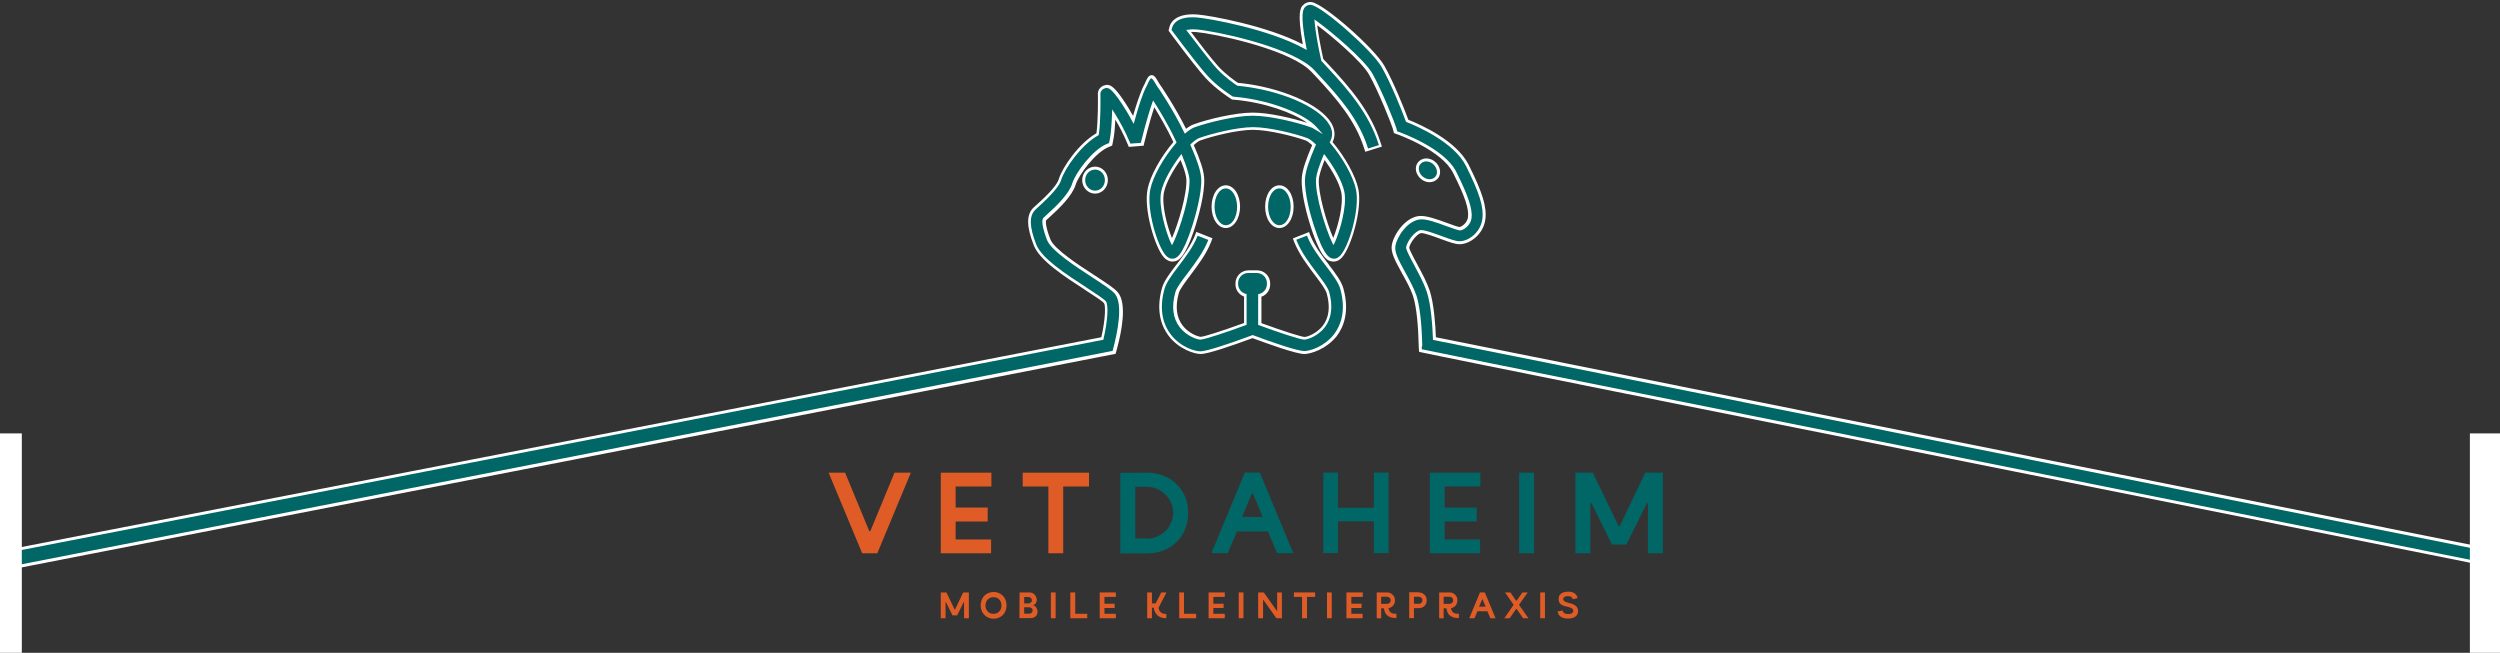 <svg xmlns="http://www.w3.org/2000/svg" xmlns:xlink="http://www.w3.org/1999/xlink" id="Ebene_1" x="0px" y="0px" viewBox="0 0 1685 440" style="enable-background:new 0 0 1685 440;" xml:space="preserve"><rect x="0" y="0" width="1685" height="440" fill="#333333" stroke="none"/> <style type="text/css"> .st0{fill:#E05C26;} .st1{clip-path:url(#SVGID_00000137814177690217828930000010152531416130102705_);fill:#006666;} .st2{fill:#006666;} .st3{clip-path:url(#SVGID_00000168109442030107242800000012262089871119767198_);fill:#E05C26;} .st4{clip-path:url(#SVGID_00000080893552695405293380000016268723423043353740_);fill:#E05C26;} .st5{clip-path:url(#SVGID_00000015353879635355333180000001023922970641822633_);fill:#E05C26;} .st6{fill:#FFFFFF;} </style> <polygon class="st0" points="581.1,372.9 558.5,318.6 569.6,318.6 585.9,358 586.6,358 602.9,318.6 613.9,318.6 591.3,372.9 "></polygon> <polygon class="st0" points="644.1,342.1 665.7,342.1 665.7,351.5 644.1,351.5 644.1,363.6 668,363.6 668,372.9 634.1,372.9 634.1,318.6 668.2,318.6 668.2,327.9 644.1,327.9 "></polygon> <polygon class="st0" points="706.6,327.9 689.3,327.9 689.3,318.6 734,318.6 734,327.9 716.6,327.9 716.6,372.9 706.6,372.9 706.6,327.9 "></polygon> <g> <defs> <rect id="SVGID_1_" x="-132.3" y="1.4" width="1944" height="765.1"></rect> </defs> <clipPath id="SVGID_00000084515310209254933560000014203568467119378366_"> <use xlink:href="#SVGID_1_" style="overflow:visible;"></use> </clipPath> <path style="clip-path:url(#SVGID_00000084515310209254933560000014203568467119378366_);fill:#006666;" d="M772.6,363.1 c3.4,0,6.4-0.8,9.2-2.4c2.8-1.6,5-3.7,6.5-6.4c1.6-2.7,2.4-5.6,2.4-8.7c0-3.1-0.8-6-2.4-8.7c-1.6-2.7-3.8-4.8-6.5-6.4 c-2.8-1.6-5.8-2.4-9.2-2.4h-7.4v34.8H772.6z M772.9,318.6c5.4,0,10.3,1.2,14.5,3.5c4.2,2.3,7.5,5.6,9.9,9.7c2.4,4.1,3.5,8.8,3.5,14 s-1.2,9.9-3.5,14c-2.4,4.1-5.6,7.3-9.9,9.7c-4.3,2.3-9.1,3.5-14.5,3.5h-17.8v-54.3L772.9,318.6L772.9,318.6z"></path> </g> <path class="st2" d="M851,348.4l-6.5-15.7h-0.8l-6.5,15.7H851z M839,318.5h10.1l22.6,54.3h-11l-6.1-14.6h-20.9l-6.2,14.6h-11 L839,318.5z"></path> <polygon class="st2" points="901.8,351.4 901.8,372.8 891.9,372.8 891.9,318.5 901.8,318.5 901.8,342.2 926,342.2 926,318.5 935.9,318.5 935.9,372.8 926,372.8 926,351.4 "></polygon> <polygon class="st2" points="973.7,342.1 995.3,342.1 995.3,351.5 973.7,351.5 973.7,363.6 997.6,363.6 997.6,372.9 963.7,372.9 963.7,318.6 997.8,318.6 997.8,327.9 973.7,327.9 "></polygon> <rect x="1023.9" y="318.6" class="st2" width="10.1" height="54.3"></rect> <polygon class="st2" points="1061.7,318.6 1073.6,318.6 1090.9,354.6 1091.7,354.6 1108.9,318.6 1120.8,318.6 1120.8,372.9 1110.7,372.9 1110.7,339.2 1110,339.2 1096.2,367 1086.4,367 1072.7,339.2 1071.9,339.2 1071.9,372.9 1061.8,372.9 1061.8,318.6 "></polygon> <polygon class="st0" points="634.1,399.3 637.9,399.3 643.4,410.8 643.7,410.8 649.2,399.3 653,399.3 653,416.7 649.8,416.7 649.8,405.9 649.5,405.9 645.1,414.8 642,414.8 637.6,405.9 637.3,405.9 637.3,416.7 634.1,416.7 634.1,399.3 "></polygon> <g> <defs> <rect id="SVGID_00000028301430167715121780000014367059583838221206_" x="-132.3" y="1.4" width="1944" height="765.1"></rect> </defs> <clipPath id="SVGID_00000067203966124774097740000000563574668489130428_"> <use xlink:href="#SVGID_00000028301430167715121780000014367059583838221206_" style="overflow:visible;"></use> </clipPath> <path style="clip-path:url(#SVGID_00000067203966124774097740000000563574668489130428_);fill:#E05C26;" d="M672.4,413 c0.8-0.5,1.5-1.2,1.9-2c0.5-0.9,0.7-1.9,0.7-2.9s-0.2-2.1-0.7-2.9c-0.5-0.9-1.1-1.6-1.9-2c-0.8-0.5-1.8-0.7-2.8-0.7s-2,0.2-2.8,0.7 c-0.8,0.5-1.5,1.2-1.9,2c-0.5,0.9-0.7,1.9-0.7,2.9s0.2,2.1,0.7,2.9c0.5,0.9,1.1,1.6,1.9,2c0.8,0.5,1.8,0.7,2.8,0.7 C670.7,413.7,671.6,413.5,672.4,413 M665.2,415.8c-1.3-0.8-2.4-1.9-3.1-3.2c-0.7-1.4-1.1-2.9-1.1-4.6c0-1.7,0.4-3.2,1.1-4.6 c0.7-1.4,1.8-2.5,3.1-3.2s2.8-1.2,4.5-1.2s3.1,0.4,4.5,1.2c1.3,0.8,2.4,1.9,3.1,3.2c0.7,1.4,1.1,2.9,1.1,4.6c0,1.7-0.4,3.2-1.1,4.6 c-0.7,1.4-1.8,2.5-3.1,3.2c-1.3,0.8-2.8,1.2-4.5,1.2C667.9,417,666.5,416.6,665.2,415.8"></path> <path style="clip-path:url(#SVGID_00000067203966124774097740000000563574668489130428_);fill:#E05C26;" d="M693.7,413.6 c0.7,0,1.2-0.2,1.6-0.6c0.4-0.4,0.7-0.9,0.7-1.6s-0.2-1.1-0.7-1.5c-0.4-0.4-1-0.6-1.7-0.6h-3.3v4.3H693.7z M693.2,406.7 c0.7,0,1.2-0.2,1.6-0.6c0.4-0.4,0.7-0.9,0.7-1.5s-0.2-1.1-0.7-1.6c-0.4-0.4-1-0.6-1.7-0.6h-2.8v4.3H693.2z M687.2,399.3h6.5 c1.1,0,2.1,0.2,2.8,0.8c0.8,0.5,1.3,1.1,1.7,1.9c0.4,0.8,0.6,1.6,0.6,2.3c0,0.9-0.2,1.6-0.6,2.2c-0.4,0.6-0.9,1.1-1.7,1.3v0.2 c0.8,0.2,1.5,0.8,2,1.6c0.5,0.8,0.8,1.7,0.8,2.6c0,0.9-0.2,1.7-0.6,2.4c-0.4,0.7-1,1.1-1.7,1.5c-0.7,0.3-1.5,0.5-2.5,0.5h-7.4 L687.2,399.3L687.2,399.3z"></path> </g> <rect x="708.3" y="399.3" class="st0" width="3.2" height="17.4"></rect> <polygon class="st0" points="732.8,416.7 721.4,416.7 721.4,399.3 724.7,399.3 724.7,413.7 732.8,413.7 "></polygon> <polygon class="st0" points="744.4,406.9 751.3,406.9 751.3,409.8 744.4,409.8 744.4,413.7 752.1,413.7 752.1,416.7 741.2,416.7 741.2,399.3 752.1,399.3 752.1,402.3 744.4,402.3 "></polygon> <g> <defs> <rect id="SVGID_00000030456919111865633600000008738100668700726943_" x="-132.3" y="1.4" width="1944" height="765.1"></rect> </defs> <clipPath id="SVGID_00000017494153606301215240000006012125745986912698_"> <use xlink:href="#SVGID_00000030456919111865633600000008738100668700726943_" style="overflow:visible;"></use> </clipPath> <path style="clip-path:url(#SVGID_00000017494153606301215240000006012125745986912698_);fill:#E05C26;" d="M780.6,407.1 c0,2.3,0.4,4,1.3,5.1c0.8,1.1,2.2,1.6,4.2,1.6v2.9c-2.9,0-5-0.8-6.5-2.5c-1.4-1.6-2.2-4-2.2-7.2L780.6,407.1L780.6,407.1z M776.4,409.6v7.1h-3.2v-17.4h3.2v7.4h2.5l3.8-7.4h3.5l-5.3,10.3H776.4z"></path> </g> <polygon class="st0" points="806.2,416.7 794.8,416.7 794.8,399.3 798,399.3 798,413.7 806.2,413.7 "></polygon> <polygon class="st0" points="817.8,406.9 824.7,406.9 824.7,409.8 817.8,409.8 817.8,413.7 825.5,413.7 825.5,416.7 814.6,416.7 814.6,399.3 825.5,399.3 825.5,402.3 817.8,402.3 "></polygon> <rect x="834.9" y="399.3" class="st0" width="3.2" height="17.4"></rect> <polygon class="st0" points="851.3,404.3 851.3,416.7 848,416.7 848,399.3 851.8,399.3 860.5,411.6 860.8,411.6 860.8,399.3 864,399.3 864,416.7 860.3,416.7 851.5,404.3 "></polygon> <polygon class="st0" points="877.6,402.3 872.1,402.3 872.1,399.3 886.4,399.3 886.4,402.3 880.9,402.3 880.9,416.7 877.6,416.7 877.6,402.3 "></polygon> <rect x="894.4" y="399.3" class="st0" width="3.2" height="17.4"></rect> <polygon class="st0" points="910.8,406.9 917.7,406.9 917.7,409.8 910.8,409.8 910.8,413.7 918.4,413.7 918.4,416.7 907.5,416.7 907.5,399.3 918.5,399.3 918.5,402.3 910.8,402.3 "></polygon> <g> <defs> <rect id="SVGID_00000072977861656910801320000009469570074050692761_" x="-132.3" y="1.4" width="1944" height="765.1"></rect> </defs> <clipPath id="SVGID_00000004508709340608278960000012934587400328980663_"> <use xlink:href="#SVGID_00000072977861656910801320000009469570074050692761_" style="overflow:visible;"></use> </clipPath> <path style="clip-path:url(#SVGID_00000004508709340608278960000012934587400328980663_);fill:#E05C26;" d="M935.7,407.8 c0,1.6,0.2,2.7,0.6,3.6c0.4,0.9,1,1.5,1.7,1.8c0.8,0.4,1.8,0.5,3.2,0.5v2.9c-2.9,0-5.1-0.7-6.5-2.1c-1.4-1.4-2.1-3.7-2.1-6.8H935.7 z M934.8,407c0.7,0,1.3-0.2,1.8-0.7c0.5-0.4,0.7-1,0.7-1.7s-0.2-1.3-0.7-1.7c-0.5-0.4-1.1-0.7-1.8-0.7h-3.9v4.8L934.8,407 L934.8,407z M927.9,416.7l0-17.4h7c1,0,1.9,0.2,2.7,0.7c0.8,0.5,1.4,1.1,1.9,1.9c0.5,0.8,0.7,1.7,0.7,2.7c0,1.3-0.4,2.5-1.2,3.5 c-0.8,1-1.9,1.6-3.2,1.8l-4.9,0.1l0,6.8L927.9,416.7L927.9,416.7z"></path> <path style="clip-path:url(#SVGID_00000004508709340608278960000012934587400328980663_);fill:#E05C26;" d="M956.2,407 c0.7,0,1.3-0.2,1.8-0.7c0.4-0.4,0.7-1,0.7-1.7c0-0.7-0.2-1.3-0.7-1.7c-0.4-0.4-1-0.7-1.8-0.7H953v4.7H956.2z M956.3,399.3 c1,0,1.9,0.2,2.7,0.7c0.8,0.5,1.5,1.1,1.9,1.9c0.5,0.8,0.7,1.7,0.7,2.7c0,1-0.2,1.9-0.7,2.7c-0.4,0.8-1.1,1.5-1.9,1.9 c-0.8,0.5-1.7,0.7-2.7,0.7H953v6.7h-3.2v-17.4H956.3z"></path> <path style="clip-path:url(#SVGID_00000004508709340608278960000012934587400328980663_);fill:#E05C26;" d="M977.8,407.8 c0,1.6,0.2,2.7,0.6,3.6c0.4,0.9,1,1.5,1.7,1.8c0.8,0.4,1.8,0.5,3.2,0.5v2.9c-2.9,0-5.1-0.7-6.5-2.1c-1.4-1.4-2.1-3.7-2.1-6.8H977.8 z M976.9,407c0.7,0,1.3-0.2,1.8-0.7c0.5-0.4,0.7-1,0.7-1.7s-0.2-1.3-0.7-1.7c-0.5-0.4-1.1-0.7-1.8-0.7H973v4.8L976.9,407L976.9,407 z M970,416.7l0-17.4h7c1,0,1.9,0.2,2.7,0.7c0.8,0.5,1.4,1.1,1.9,1.9c0.5,0.8,0.7,1.7,0.7,2.7c0,1.3-0.4,2.5-1.2,3.5 c-0.8,1-1.9,1.6-3.2,1.8l-4.9,0.1l0,6.8L970,416.7L970,416.7z"></path> </g> <path class="st0" d="M1001.3,408.9l-2.1-5H999l-2.1,5H1001.3z M997.5,399.3h3.3l7.2,17.4h-3.5l-2-4.7h-6.7l-2,4.7h-3.5L997.5,399.3z "></path> <polygon class="st0" points="1020.1,407.8 1020.1,407.5 1014.4,399.3 1018,399.3 1021.9,404.9 1022.2,404.9 1026.1,399.3 1029.7,399.3 1023.9,407.5 1023.9,407.8 1030.2,416.7 1026.6,416.7 1022.2,410.4 1021.9,410.4 1017.5,416.7 1013.9,416.7 "></polygon> <rect x="1038.1" y="399.3" class="st0" width="3.2" height="17.4"></rect> <g> <path class="st0" d="M1053.2,411.5c0.2,0.8,0.5,1.4,1.2,1.8c0.6,0.4,1.5,0.6,2.5,0.6c0.7,0,1.4-0.1,1.9-0.3c0.5-0.2,1-0.4,1.2-0.8 c0.3-0.3,0.4-0.7,0.4-1.2c0-0.6-0.3-1.1-1-1.6c-0.7-0.4-1.8-0.8-3.2-1.1c-2-0.4-3.5-1-4.4-1.8s-1.3-1.9-1.3-3.3 c0-1.1,0.2-2,0.7-2.7c0.5-0.7,1.2-1.3,2.2-1.7c1-0.4,2.1-0.6,3.5-0.6c1.8,0,3.2,0.3,4.3,1.1c1.1,0.7,1.8,1.8,2.1,3.2l-3.2,0.8 c-0.2-0.7-0.5-1.2-1.1-1.6c-0.5-0.3-1.3-0.5-2.2-0.5c-0.7,0-1.2,0.1-1.7,0.2c-0.5,0.2-0.8,0.4-1.1,0.7c-0.2,0.3-0.4,0.7-0.4,1.1 c0,0.6,0.3,1.1,0.9,1.5c0.6,0.4,1.6,0.7,2.9,1.1c2.2,0.5,3.8,1.1,4.7,2c1,0.8,1.5,2,1.5,3.4c0,1.6-0.6,2.9-1.8,3.8 c-1.2,0.9-2.9,1.3-5,1.3c-2,0-3.6-0.4-4.8-1.2c-1.2-0.8-1.9-2-2.2-3.6L1053.2,411.5z"></path> <path class="st2" d="M888,120.7c0.1-2.1,1.1-6.3,4.6-14.9c5.4,7.1,11,16.6,12.4,23.7c1.9,9.1-2.9,26-6.3,33.4 C894.2,153.8,887.3,131.2,888,120.7 M789.9,163c-3.4-7.4-8.2-24.3-6.3-33.4c1.5-7.1,7.1-16.6,12.4-23.7c3.5,8.6,4.4,12.8,4.6,14.9 C801.3,131.2,794.4,153.8,789.9,163 M957.4,236.3c33.3,7.4,785.3,157.2,818.6,164.6v-10.4L966.7,228.3c-0.3-8.6-1.3-23.1-4.2-32.1 c-1.9-5.7-5.3-11.9-8.3-17.3c-1.7-3.1-5.7-10.4-5.6-11.9c0.7-4.1,6-10.4,8.9-10.7c2.3-0.2,9.6,2.5,13.9,4.1 c5.9,2.2,9.6,3.5,12.2,3.5c6.7,0,15.1-6.5,16.4-15.8c1.1-8.1-1.9-17.9-11.1-36.3c-8.1-16.3-32.3-26.8-40.6-30.1 c-2.4-6.7-10.1-25.7-16.2-36.6c-6.6-11.7-40.5-41.5-48.4-42.5c-1.9-0.2-3.7,0.4-4.9,1.8c-1.3,1.4-3.9,4.3,0.6,27.6 c-23.6-13.1-63.7-20.3-72.3-21c-14.9-1.2-17.5,5.9-17.9,7.4l-0.6,2.3l1.4,1.9c0.7,0.9,16.5,22.2,23.2,29.5 c7,7.7,16.4,13.6,16.5,13.7l1,0.6l1.2,0.1c24.8,2.1,47.3,11.7,54.6,19.9c-1-0.6-2-1.1-2.9-1.4c-9.1-3.2-27.2-7.8-39.2-7.8 c-12,0-30.1,4.6-39.2,7.8c-1.8,0.7-3.9,1.9-6.1,3.8C791,72.1,780.5,57,780.5,57c-2.9-5.2-3.7-5.3-4.7-5.2c-0.7,0.1-1.4,0.2-3.6,5.5 c-2.8,5.2-5.9,15-8.3,23.5c-2.5-4.6-4.8-8.4-6.5-10.9c-7.8-12-10.2-12.3-13.1-11.3c-2,0.6-3.9,2.7-3.4,5.6c0,1.8,0.2,17.3-1.1,26.2 c-11.5,6.4-22.8,22.5-25.4,30.7c-1.7,5.6-11.9,14.8-15.5,17.9c-0.9,0.8-1.5,1.4-1.8,1.7c-4.5,4.5-4.3,12,0.5,24.3 c3.8,9.8,20.5,20.6,34,29.3c5.5,3.6,11.8,7.7,13.2,9.3c1.5,1.8,1.2,12-1.7,24.5L-72.3,386.6l-1,12l824-161.1l0.9-3.4 c2.3-8.6,6.9-29.2,0.6-36.6c-2.2-2.6-7-5.8-15.4-11.2c-10.3-6.7-27.5-17.8-30.2-24.7c-3.7-9.4-3.4-13.2-2.6-13.9 c0.2-0.2,0.7-0.7,1.6-1.4c7.7-7,15.9-15,18.1-22.2c2.2-7.1,13.5-22,22.3-25.8l2.3-1l0.5-2.5c1-4.6,1.4-11.5,1.6-17.7 c2.9,4.6,6.9,11.6,10.2,19.7l0.4,1.1l8.5-0.7l0.2-1.1c0-0.2,3.7-15.3,7.5-26.2c3.8,6,9.4,15.5,13.9,25l0.4,0.9 c-8.6,10-15.7,22.9-17.6,31.7c-2.8,13.5,5,39.2,10.7,45.3c2.2,2.4,4.5,2.6,6,2.4c2.1-0.3,6.5-0.9,13.6-23.1 c1.6-4.8,6.6-21.5,5.9-32.1c-0.3-4.7-2.6-12.1-7.2-22.4c2.1-2,3.9-3.3,5.2-3.8c8.2-2.9,25.2-7.2,35.9-7.2c10.7,0,27.8,4.3,35.9,7.2 c1.3,0.5,3.1,1.8,5.2,3.8c-4.5,10.3-6.9,17.7-7.2,22.4c-0.7,10.7,4.3,27.3,5.9,32.1c7.1,22.2,11.5,22.8,13.6,23.1 c1.4,0.2,3.6,0.1,6-2.4c5.8-6.2,13.6-31.9,10.7-45.3c-1.8-8.8-9-21.7-17.6-31.7l0.4-0.9c1.1-2.5,1.9-6.4-0.9-11.4 c-7.2-12.6-34.1-24.1-62.6-26.8c-2.3-1.6-8.7-6.1-13.6-11.4c-4.6-5.1-14.3-17.8-19.5-24.7c1.2-0.2,3-0.3,5.5-0.1 c11.7,1,58.2,10.5,75.7,24.6c1,0.8,1.9,1.6,2.6,2.4l3.3,3.5c13.7,14.7,26.6,29.5,32.5,48.4l0.5,1.5l9.2-2.9l-0.5-1.5 C923.2,75.8,909,59.4,895,44.5l-3.4-3.6c-0.2-0.2-0.4-0.4-0.6-0.6c-2.2-9.8-3.8-19.5-4.4-25.4c10.1,7.2,31.9,25.9,37,34.9 c6.6,11.7,15.6,34.5,16.1,36.7l0.6,2.5l2.5,0.9c0.3,0.1,29.6,10.6,37.4,26.1c8.1,16.2,11,24.9,10.2,30.7c-0.6,4.6-5,7.4-6.8,7.4 c-1.1,0-6.3-2-8.8-2.9c-6.8-2.5-13.8-5.1-18.3-4.6c-8.7,0.9-16.2,11.9-17.4,18.7c-0.8,4.4,1.9,9.6,6.7,18.3 c2.8,5.1,5.9,10.8,7.5,15.7c2.5,7.7,3.6,22.3,3.8,33.5C957.2,234,957.3,234.8,957.4,236.3"></path> <path class="st6" d="M1777,402.1l-1.2-0.3c-16.7-3.7-216.4-43.7-409.6-82.3c-192.9-38.6-392.3-78.5-409-82.2l-0.7-0.2l-0.1-0.7 c-0.1-1.5-0.2-2.3-0.2-3.6c-0.2-11.1-1.3-25.7-3.8-33.2c-1.6-5-5-11-7.5-15.5c-4.9-8.9-7.7-14.2-6.8-19c1.3-7.3,9.1-18.5,18.3-19.5 c4.7-0.5,11.8,2.1,18.7,4.6l0.6,0.2c1.9,0.7,7,2.6,7.9,2.6c1.2,0,5.2-2.4,5.8-6.5c0.8-5.6-2-14.1-10.1-30.1 c-7.5-15-36.5-25.5-36.8-25.6l-3-1.1l-0.8-3.1c-0.5-2-9.5-24.9-16-36.4c-4.8-8.5-24.5-25.5-34.9-33.2c0.7,5.8,2.2,14.3,4.1,22.8 l0,0c0.2,0.2,0.3,0.3,0.5,0.5l3.3,3.5c14,15,28.3,31.4,34.9,52.6l0.8,2.4l-11.2,3.5l-0.8-2.4c-5.9-18.7-18.6-33.4-32.3-48.1 l-3.3-3.5c-0.8-0.8-1.7-1.6-2.5-2.3C864,32,817.9,22.6,806.2,21.6c-1.3-0.1-2.5-0.1-3.5-0.1c4.7,6.3,13.9,18.3,18.4,23.2 c4.9,5.4,11.4,9.9,13.2,11.1c28.7,2.8,55.7,14.5,63.1,27.3c3,5.3,2.2,9.6,0.9,12.3l-0.2,0.3c8.6,10.2,15.5,22.8,17.4,31.6 c2.9,13.7-5.1,39.9-11,46.2c-2,2.2-4.3,3.1-6.8,2.7c-2.5-0.4-7.1-1-14.4-23.8c-1.6-4.9-6.6-21.7-5.9-32.5c0.3-4.8,2.6-12,7-22.1 c-1.8-1.6-3.3-2.7-4.3-3.1c-8.1-2.9-25-7.2-35.6-7.2c-10.6,0-27.5,4.3-35.6,7.2c-1,0.4-2.6,1.5-4.3,3.1c4.4,10,6.7,17.2,7,22.1 c0.7,10.8-4.4,27.6-5.9,32.5c-7.3,22.7-11.9,23.4-14.4,23.8c-1.7,0.3-4.3,0-6.8-2.7c-5.9-6.3-13.9-32.5-11-46.2 c1.8-8.9,8.8-21.5,17.4-31.6l-0.2-0.3c-4.2-8.9-9.4-17.7-12.7-23.1c-3.6,10.6-6.7,23.9-6.8,24.1l-0.4,1.8l-10,0.8l-0.7-1.7 c-2.7-6.6-5.8-12.4-8.4-16.7c-0.2,4.8-0.6,10.5-1.5,14.5l-0.6,3l-2.8,1.2c-8.6,3.7-19.6,18.3-21.8,25.2 c-2.3,7.4-10.6,15.6-18.4,22.6c-0.9,0.8-1.4,1.2-1.5,1.4c-0.3,0.5-0.6,4,2.9,12.9c2.5,6.5,19.4,17.5,29.5,24l0.3,0.2 c8.4,5.5,13.3,8.7,15.6,11.4c6.4,7.5,2.5,26.7-0.4,37.5l-1.1,4l-0.6,0.1L-74.4,399.8l1.2-14.1l0.7-0.1l814.8-158.3 c3-13.2,2.8-21.8,1.8-23c-1.3-1.5-7.6-5.6-12.6-8.8l-0.4-0.3c-13.6-8.8-30.4-19.7-34.3-29.8c-5-12.7-5.1-20.6-0.3-25.4 c0.2-0.2,0.8-0.8,1.9-1.7c9-8,14.1-13.9,15.2-17.5c2.5-8.2,13.6-24.2,25.4-31c1.2-8.8,1-23.5,1-25.5c-0.5-3.4,1.7-5.9,4.1-6.7 c3.8-1.3,6.7,0.1,14.3,11.7c1.3,2,3.2,5,5.3,8.8c2.1-7.4,5-16.4,7.7-21.4c2.2-5.1,3-5.7,4.3-6c1.8-0.3,2.8,0.5,5.7,5.7h0 c1.4,1.9,10.8,15.9,18,30.4c2-1.5,3.8-2.6,5.5-3.1c9.1-3.3,27.5-7.8,39.5-7.8c10.9,0,27,3.8,36.7,6.9c-9.8-6.9-28.7-13.8-49.3-15.6 l-1.4-0.1l-1.2-0.8l0,0c0,0-9.6-6.1-16.7-13.8c-4-4.4-12.1-14.6-22.8-29l-2.1-2.9l0.7-2.7c0.4-1.6,3.2-9.4,19-8.1 c8,0.6,46.7,7.5,70.8,20.1c-4-22-1.4-24.9,0.1-26.4c1.5-1.6,3.6-2.4,5.8-2.1c8.3,1.1,42.2,30.9,49.1,43 c5.9,10.4,13.4,28.7,16.1,36.3c8,3.2,32.4,13.9,40.7,30.4c9.3,18.6,12.4,28.6,11.2,36.9c-1.3,9.8-10.2,16.6-17.4,16.6 c-2.8,0-6.6-1.3-12.5-3.5c-3.7-1.4-11.4-4.2-13.4-4c-2.3,0.2-7.2,5.9-8,9.8c0,0.5,0.7,2.6,5.5,11.4l0.3,0.6 c2.9,5.3,6.1,11.3,8,16.9c2.9,8.9,3.9,23.3,4.2,31.5L1777,389.6V402.1z M958.3,235.4c21,4.5,217.8,43.9,408.2,82.1 c189.3,37.9,385,77.1,408.4,82.1v-8.3L965.8,229.1l0-0.8c-0.3-8-1.2-22.8-4.2-31.8c-1.8-5.4-5-11.3-7.8-16.6l-0.3-0.6 c-5.1-9.3-5.8-11.5-5.8-12.5l0-0.1c0.7-4.2,6.1-11.2,9.8-11.6c2.3-0.3,8.4,1.9,14.4,4.1c5.7,2.1,9.4,3.4,11.8,3.4 c6.3,0,14.2-6.1,15.4-14.9c1.1-7.9-1.9-17.6-11-35.8c-8.1-16.1-32.7-26.7-40-29.6l-0.4-0.2l-0.2-0.4c-2.6-7.2-10.2-25.9-16.2-36.4 c-6.3-11.2-40.1-41-47.6-42c-1.5-0.2-3,0.3-4.1,1.5c-1.1,1.2-3.6,3.9,0.8,26.8l0.4,2.1l-1.9-1c-23.7-13.1-63.8-20.2-71.9-20.9 c-14.1-1.2-16.5,5.3-16.9,6.6l-0.5,1.8l1.6,2.1c10.7,14.3,18.7,24.5,22.7,28.8c6.9,7.6,16.2,13.4,16.3,13.5l0.8,0.5l0.9,0.1 c25.2,2.2,47.9,12,55.3,20.3l4.5,5l-5.8-3.5c-1-0.6-1.9-1.1-2.7-1.3c-9-3.2-27-7.7-38.9-7.7c-11.8,0-29.8,4.5-38.9,7.7 c-1.7,0.6-3.7,1.8-5.8,3.6l-1,0.8l-0.6-1.1c-7.6-15.7-17.6-30.3-18.4-31.3l-0.1-0.2c-2.7-4.8-3.3-4.7-3.6-4.7 c-0.3,0.1-0.8,0.1-2.9,4.9c-3,5.4-6.1,15.7-8.2,23.4l-0.7,2.4l-1.2-2.2c-2.7-5.1-5.2-9-6.4-10.8c-8-12.2-9.9-11.6-12-10.9 c-1.6,0.5-3.1,2.2-2.8,4.5l0,0.1c0,1.8,0.3,17.4-1.1,26.4l-0.1,0.5l-0.4,0.2c-11.3,6.3-22.5,22.3-24.9,30.1 c-1.2,4-6.4,10-15.7,18.4c-1,0.9-1.6,1.5-1.8,1.7c-4.1,4.2-3.9,11.3,0.7,23.2c3.7,9.5,20.2,20.2,33.5,28.8l0.4,0.3 c5.7,3.7,11.5,7.5,13,9.2c2,2.3,1.3,13.2-1.5,25.4l-0.1,0.6l-0.6,0.1L-71.4,387.4l-0.8,9.9l822.1-160.8l0.7-2.8 c2.2-8.4,6.7-28.7,0.8-35.7c-2.1-2.5-6.9-5.6-15.1-11l-0.3-0.2c-11-7.1-27.5-17.9-30.3-25c-3-7.9-4-13.5-2.4-15 c0.2-0.2,0.7-0.7,1.6-1.5c7.6-6.8,15.7-14.8,17.8-21.7c2.2-7.2,13.8-22.6,22.9-26.4l1.9-0.8l0.4-1.9c1-4.9,1.4-12.2,1.6-17.5 l0.1-3.3l1.8,2.8c2.8,4.5,6.9,11.7,10.3,19.9l0.2,0.4l7-0.5l0.1-0.4c0-0.1,3.7-15.3,7.5-26.3l0.7-1.9l1.1,1.7 c3.2,5,9.2,14.9,14,25.1l0.7,1.5l-0.4,0.5c-8.4,9.8-15.6,22.6-17.3,31.2c-2.8,13.2,4.8,38.4,10.5,44.5c1.9,2.1,3.8,2.3,5.1,2.1 c1.8-0.3,5.9-0.9,12.8-22.4c1.5-4.8,6.5-21.3,5.9-31.8c-0.3-4.7-2.6-11.9-7.1-22l-0.3-0.6l0.5-0.5c1.5-1.5,3.8-3.3,5.6-4 c8.2-2.9,25.4-7.3,36.3-7.3c10.8,0,28.1,4.3,36.3,7.3c1.8,0.6,4,2.5,5.6,4l0.5,0.5l-0.3,0.6c-4.5,10.2-6.8,17.4-7.1,22 c-0.7,10.4,4.3,26.9,5.9,31.8c6.9,21.5,11,22.1,12.8,22.4c1.9,0.3,3.5-0.4,5.1-2.1c5.7-6.1,13.3-31.3,10.5-44.5 c-1.8-8.6-8.9-21.4-17.3-31.2l-0.4-0.5l0.7-1.5c1-2.2,1.8-5.9-0.9-10.4c-7.1-12.3-33.6-23.6-61.8-26.3l-0.2,0l-0.2-0.1 c-1.4-0.9-8.5-5.8-13.7-11.5c-4.9-5.3-15.3-19.1-19.6-24.7l-1-1.3l1.7-0.2c1.7-0.3,3.6-0.3,5.7-0.1c11.8,1,58.6,10.6,76.2,24.8 c0.9,0.7,1.8,1.6,2.7,2.5l3.3,3.6c13.8,14.8,26.8,29.7,32.8,48.8l0.2,0.5l7.3-2.3l-0.2-0.5c-6.5-20.7-20.6-36.9-34.5-51.8l-3.3-3.6 c-0.1-0.1-0.2-0.3-0.4-0.4l-0.4-0.4l-0.1-0.3c-2.2-9.9-3.9-19.6-4.4-25.5l-0.2-2.2l1.8,1.3c9.9,7.1,32,25.9,37.3,35.2 c6.7,12,15.7,34.8,16.2,36.9l0.5,2l1.9,0.7c0.2,0.1,29.9,10.6,37.9,26.6c8.2,16.4,11.1,25.2,10.3,31.3c-0.7,5-5.5,8.2-7.8,8.2 c-1,0-3.8-1-8.6-2.7l-0.6-0.2c-6.7-2.5-13.6-5-17.8-4.5c-8.2,0.9-15.4,11.3-16.5,17.9c-0.7,4.1,1.9,9.1,6.6,17.7 c2.5,4.5,5.9,10.7,7.6,15.8c3.2,9.7,3.8,28.3,3.9,33.8C958.2,233.7,958.2,234.4,958.3,235.4z M789.9,165.3l-0.9-1.9 c-3.1-6.8-8.4-24.2-6.4-34.1c1.6-7.6,7.6-17.4,12.6-24.1l1.1-1.4l0.7,1.6c2.8,6.9,4.4,12.2,4.7,15.2c0.7,11.2-6.6,34.1-10.8,42.8 L789.9,165.3z M795.7,107.8c-4.7,6.4-9.8,15.2-11.2,21.9c-1.7,8.2,2.2,23,5.4,30.8c4.5-10.3,10.3-30.3,9.7-39.7 C799.5,118.9,798.7,115.2,795.7,107.8z M898.7,165.2l-0.9-1.9c-4.2-8.7-11.5-31.5-10.8-42.7l0,0c0.2-3,1.8-8.1,4.7-15.2l0.7-1.6 l1.1,1.4c5.1,6.7,11.1,16.6,12.6,24.1c2,9.8-3.3,27.3-6.4,34L898.7,165.2z M892.8,107.8c-3,7.5-3.7,11.1-3.9,12.9v0 c-0.6,9.4,5.2,29.4,9.7,39.7c3.2-7.8,7.1-22.6,5.4-30.8C902.6,123,897.5,114.3,892.8,107.8z"></path> <path class="st2" d="M879.1,237.6c-5.4,0-25.8-7.4-34.9-10.8c-9.1,3.4-29.5,10.8-34.9,10.8c-3.8,0-14-2.9-20.8-11.9 c-4.3-5.7-8.6-15.7-4.4-31.1c1.3-4.7,5.2-9.8,9.7-15.8c4.6-6.1,9.8-12.9,12.6-19.9l0.6-1.5l9,3.6l-0.6,1.5 c-3.2,8.2-8.9,15.6-13.8,22.2c-3.6,4.7-7.3,9.6-8.1,12.5c-2.5,9.3-1.6,17,2.8,22.7c4.3,5.6,11.1,8,13.1,8c2.3,0,15.4-4.2,30.1-9.6 v-19.2c-3.3-0.9-5.8-3.9-5.8-7.5v-0.7c0-4.3,3.5-7.8,7.8-7.8h5.8c4.3,0,7.8,3.5,7.8,7.8v0.7c0,3.6-2.5,6.7-5.9,7.5v19.2 c14.7,5.4,27.8,9.6,30.1,9.6c2,0,8.8-2.4,13.1-8c4.4-5.7,5.3-13.4,2.8-22.7c-0.8-2.9-4.5-7.8-8.1-12.5c-5-6.6-10.6-14-13.8-22.2 l-0.6-1.5l9-3.6l0.6,1.5c2.7,6.9,7.9,13.8,12.5,19.8c4.5,6,8.4,11.1,9.7,15.8c4.2,15.4-0.1,25.4-4.4,31.1 C893.1,234.7,883,237.6,879.1,237.6"></path> <path class="st6" d="M879.1,238.6c-5.7,0-26-7.4-34.9-10.7c-13.3,4.9-30,10.7-34.9,10.7c-4,0-14.5-3-21.6-12.2 c-4.5-5.9-8.9-16.2-4.6-32c1.3-4.9,5.3-10.1,9.8-16l0.1-0.1c4.6-6,9.7-12.8,12.4-19.6l0.9-2.4l10.9,4.3l-0.9,2.4 c-3.2,8.2-8.8,15.6-13.7,22.1l-0.2,0.3c-3.5,4.7-7.2,9.5-7.9,12.2c-2.5,9-1.6,16.3,2.6,21.8c4,5.3,10.5,7.6,12.3,7.6 c1.8,0,13.4-3.6,29.1-9.3v-17.8c-3.4-1.3-5.8-4.5-5.8-8.2v-0.7c0-4.8,3.9-8.8,8.8-8.8h5.8c4.8,0,8.8,3.9,8.8,8.8v0.7 c0,3.8-2.4,7.1-5.9,8.3v17.8c15.6,5.7,27.2,9.3,29.1,9.3c1.8,0,8.3-2.4,12.3-7.6c4.2-5.5,5.1-12.8,2.6-21.8 c-0.7-2.6-4.2-7.3-7.6-11.8l-0.3-0.4c-5-6.6-10.7-14.1-14-22.4l-0.9-2.4l10.9-4.3l0.9,2.4c2.7,6.8,7.8,13.5,12.4,19.5l0.1,0.2 c4.6,6,8.5,11.2,9.8,16.1c4.3,15.8-0.1,26.1-4.6,32C893.7,235.6,883.1,238.6,879.1,238.6z M844.2,225.8l0.3,0.1 c13.8,5.2,30.2,10.7,34.6,10.7c3.7,0,13.4-2.8,20.1-11.4c4.2-5.5,8.3-15.3,4.2-30.3c-1.2-4.5-5.1-9.5-9.5-15.4l-0.1-0.1 c-4.7-6.1-9.9-13-12.7-20.1l-0.2-0.5l-7.2,2.8l0.2,0.5c3.2,8.1,8.8,15.4,13.7,21.9l0.3,0.4c3.7,4.9,7.2,9.5,8,12.5 c2.6,9.6,1.6,17.5-2.9,23.6c-4.6,6-11.7,8.4-13.9,8.4c-2.8,0-17.8-5-30.5-9.7L848,219v-20.7l0.8-0.2c3-0.8,5.1-3.5,5.1-6.6v-0.7 c0-3.7-3-6.8-6.8-6.8h-5.8c-3.7,0-6.8,3-6.8,6.8v0.7c0,3,2.1,5.7,5,6.5l0.7,0.2V219l-0.7,0.2c-13,4.8-27.7,9.7-30.5,9.7 c-2.2,0-9.3-2.4-13.9-8.4c-4.6-6-5.6-13.9-2.9-23.6c0.9-3.1,4.6-8,8.3-12.8l0.2-0.3c4.8-6.4,10.3-13.7,13.5-21.6l0.2-0.5l-7.2-2.8 l-0.2,0.5c-2.8,7.1-8.1,14-12.7,20.1l-0.1,0.1c-4.4,5.8-8.2,10.9-9.4,15.4c-4.1,15,0,24.8,4.2,30.3c6.6,8.7,16.4,11.5,20,11.5 c3.7,0,16-3.8,34.6-10.7L844.2,225.8z"></path> <path class="st2" d="M862.3,152.7c-4.8,0-8.6-5.9-8.6-13.4c0-7.5,3.8-13.4,8.6-13.4c4.8,0,8.6,5.9,8.6,13.4 C870.9,146.8,867.2,152.7,862.3,152.7"></path> <path class="st6" d="M862.3,153.7c-5.4,0-9.6-6.3-9.6-14.4c0-8.1,4.2-14.4,9.6-14.4s9.6,6.3,9.6,14.4 C871.9,147.4,867.7,153.7,862.3,153.7z M862.3,127c-4.3,0-7.6,5.4-7.6,12.4c0,6.8,3.4,12.4,7.6,12.4c4.3,0,7.6-5.4,7.6-12.4 C869.9,132.5,866.5,127,862.3,127z"></path> <path class="st2" d="M826.2,152.7c-4.8,0-8.6-5.9-8.6-13.4c0-7.5,3.8-13.4,8.6-13.4c4.8,0,8.6,5.9,8.6,13.4 C834.8,146.8,831,152.7,826.2,152.7"></path> <path class="st6" d="M826.2,153.7c-5.4,0-9.6-6.3-9.6-14.4c0-8.1,4.2-14.4,9.6-14.4s9.6,6.3,9.6,14.4 C835.8,147.4,831.5,153.7,826.2,153.7z M826.2,127c-4.3,0-7.6,5.4-7.6,12.4c0,6.8,3.4,12.4,7.6,12.4c4.3,0,7.6-5.4,7.6-12.4 C833.8,132.5,830.4,127,826.2,127z"></path> <path class="st2" d="M738.1,129.5c-4.2,0-7.7-3.6-7.7-8.1c0-4.5,3.4-8.1,7.7-8.1s7.6,3.6,7.6,8.1 C745.7,125.8,742.3,129.5,738.1,129.5"></path> <path class="st6" d="M738.1,130.5c-4.8,0-8.7-4.1-8.7-9.1c0-5,3.9-9.1,8.7-9.1c4.8,0,8.6,4.1,8.6,9.1 C746.7,126.4,742.8,130.5,738.1,130.5z M738.1,114.3c-3.7,0-6.7,3.2-6.7,7.1c0,3.9,3,7.1,6.7,7.1c3.7,0,6.6-3.2,6.6-7.1 C744.7,117.4,741.7,114.3,738.1,114.3z"></path> <path class="st2" d="M963.6,121.8h-0.2c-1.8,0-3.7-0.8-5.2-2c-1.5-1.3-2.5-3-2.8-4.8c-0.3-1.9,0.1-3.7,1.3-5.1 c2.3-2.7,6.8-2.7,10,0c1.5,1.3,2.5,3,2.9,4.8c0.3,1.9-0.1,3.7-1.3,5.1C967.1,121.1,965.5,121.8,963.6,121.8"></path> <path class="st6" d="M963.6,122.8h-0.2c-2,0-4.1-0.8-5.8-2.3c-1.7-1.5-2.8-3.4-3.2-5.4c-0.4-2.2,0.1-4.3,1.5-5.9 c1.2-1.4,2.9-2.2,4.8-2.4c2.3-0.2,4.7,0.6,6.6,2.3c1.7,1.4,2.8,3.3,3.2,5.4c0.4,2.2-0.1,4.4-1.5,5.9 C967.7,121.9,965.7,122.8,963.6,122.8z M961.4,108.8c-0.2,0-0.3,0-0.5,0c-1.4,0.1-2.6,0.7-3.5,1.7c-1,1.1-1.3,2.6-1,4.3 c0.3,1.6,1.2,3.1,2.5,4.2c1.4,1.1,3,1.8,4.5,1.8h0.1c1.6,0,3-0.6,3.9-1.7c1-1.1,1.3-2.6,1-4.3c-0.3-1.6-1.2-3.1-2.5-4.2 C964.7,109.5,963,108.8,961.4,108.8z"></path> </g> <rect x="-132.3" y="292.1" class="st6" width="147" height="474.4"></rect> <rect x="1664.7" y="292.1" class="st6" width="147" height="474.4"></rect> </svg>